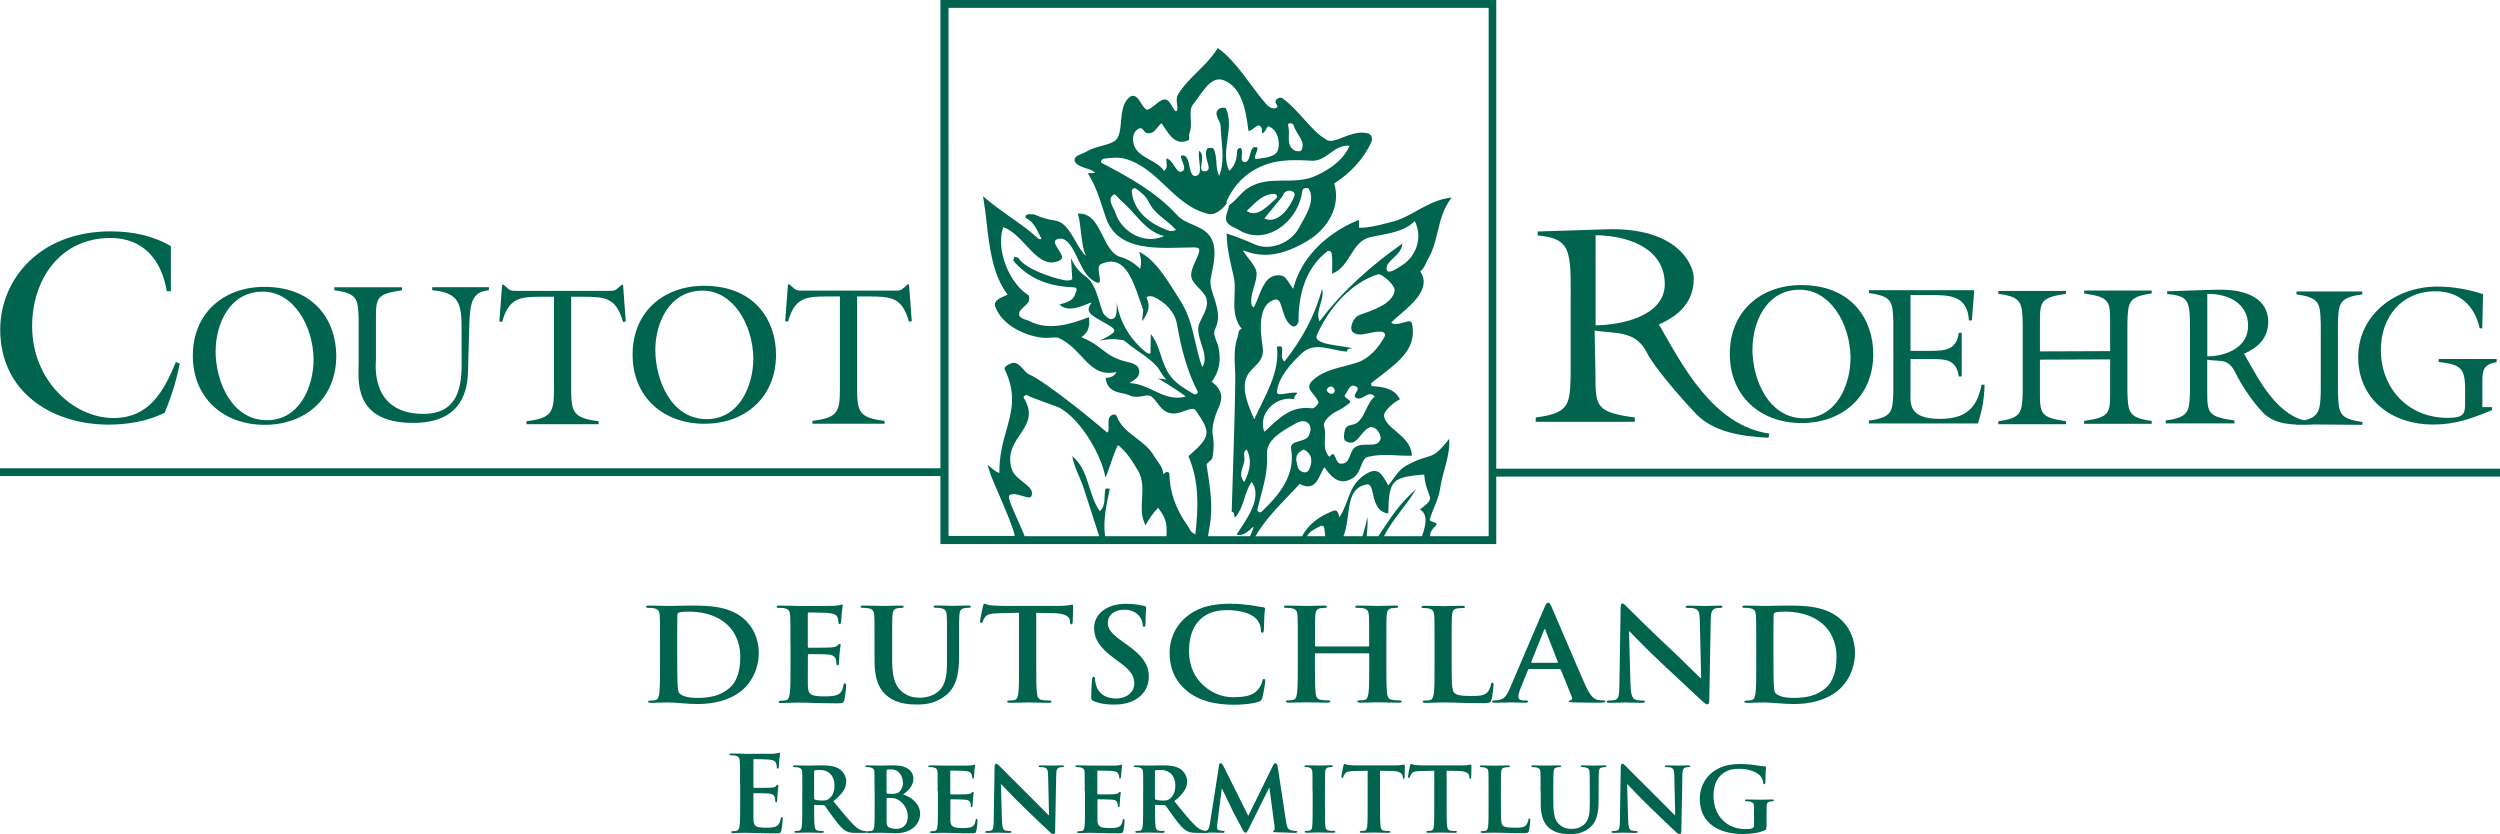 <?xml version="1.0" encoding="UTF-8"?> <svg xmlns="http://www.w3.org/2000/svg" id="Calque_2" data-name="Calque 2" viewBox="0 0 351.73 117.35"><defs><style> .cls-1 { fill: #00644e; } </style></defs><g id="contenu"><g><g><path class="cls-1" d="M92.86,90.44c0-2.75,0-3.26-.04-3.84-.04-.61-.19-.9-.83-1.03-.16-.04-.48-.05-.76-.05-.21,0-.33-.04-.33-.16s.14-.16.43-.16c1.03,0,2.25.05,2.79.05.6,0,1.82-.05,2.98-.05,2.42,0,5.66,0,7.77,2.06.97.94,1.88,2.44,1.88,4.6,0,2.28-1.03,4.02-2.11,5.05-.89.85-2.91,2.14-6.49,2.14-.7,0-1.49-.05-2.23-.11s-1.41-.11-1.9-.11c-.21,0-.64,0-1.1.02-.45,0-.95.04-1.34.04-.25,0-.39-.05-.39-.18,0-.09.08-.14.31-.14.29,0,.52-.04.7-.07.39-.07.48-.47.56-1,.1-.76.1-2.19.1-3.85v-3.18ZM95.28,92.43c0,1.92.02,3.31.04,3.66.02.45.06,1.18.21,1.38.25.34,1.01.72,2.54.72,1.98,0,3.29-.36,4.45-1.3,1.24-1,1.63-2.64,1.63-4.51,0-2.3-1.03-3.78-1.86-4.52-1.78-1.59-3.99-1.81-5.5-1.81-.39,0-1.1.05-1.26.13-.17.07-.23.16-.23.36-.02.62-.02,2.19-.02,3.62v2.28Z"></path><path class="cls-1" d="M111.21,90.44c0-2.75,0-3.26-.04-3.84-.04-.61-.19-.9-.83-1.03-.16-.04-.48-.05-.76-.05-.21,0-.33-.04-.33-.16s.14-.16.43-.16c.52,0,1.08.02,1.57.02.5.02.95.04,1.22.04.62,0,4.47,0,4.84-.02.37-.04.68-.07.83-.11.1-.02.21-.07.31-.07s.12.07.12.16c0,.13-.1.34-.15,1.18-.02.18-.06.98-.1,1.19-.02.09-.06.2-.19.2s-.17-.09-.17-.25c0-.13-.02-.43-.12-.65-.14-.33-.33-.54-1.3-.65-.33-.04-2.36-.07-2.75-.07-.1,0-.14.05-.14.18v4.58c0,.13.02.2.14.2.43,0,2.65,0,3.1-.04.47-.04.76-.09.93-.27.14-.14.21-.23.31-.23.08,0,.14.04.14.14s-.08.4-.16,1.32c-.02.36-.08,1.09-.08,1.21,0,.15,0,.34-.17.34-.14,0-.17-.07-.17-.16-.02-.18-.02-.42-.08-.65-.1-.36-.37-.63-1.08-.71-.37-.04-2.29-.05-2.75-.05-.1,0-.12.07-.12.18v1.43c0,.62-.02,2.28,0,2.81.04,1.25.35,1.52,2.32,1.52.5,0,1.32,0,1.82-.22.5-.22.74-.6.87-1.34.04-.2.08-.27.21-.27.16,0,.16.14.16.33,0,.42-.16,1.65-.25,2.01-.14.47-.31.47-1.05.47-1.45,0-2.52-.04-3.35-.05-.83-.04-1.43-.05-2.01-.05-.21,0-.64,0-1.1.02-.45,0-.95.04-1.34.04-.25,0-.39-.05-.39-.18,0-.09.08-.14.31-.14.29,0,.52-.04.7-.07.39-.07.48-.47.56-1,.1-.76.1-2.19.1-3.85v-3.18Z"></path><path class="cls-1" d="M123.04,90.44c0-2.75,0-3.26-.04-3.84-.04-.61-.19-.9-.83-1.03-.15-.04-.48-.05-.76-.05-.21,0-.33-.04-.33-.16s.14-.16.43-.16c1.03,0,2.25.05,2.83.05.47,0,1.69-.05,2.38-.05.29,0,.43.04.43.16s-.12.16-.31.16c-.21,0-.33.02-.56.05-.52.09-.68.4-.72,1.03-.04.58-.04,1.09-.04,3.84v2.53c0,2.62.56,3.73,1.51,4.45.87.67,1.76.74,2.42.74.85,0,1.9-.25,2.67-.98,1.06-1,1.12-2.62,1.12-4.49v-2.26c0-2.75,0-3.26-.04-3.84-.04-.61-.19-.9-.83-1.03-.16-.04-.48-.05-.7-.05s-.33-.04-.33-.16.14-.16.41-.16c.99,0,2.21.05,2.23.05.23,0,1.45-.05,2.21-.05.27,0,.41.04.41.16s-.12.16-.35.16c-.21,0-.33.02-.56.05-.52.09-.68.4-.72,1.03-.04.58-.04,1.09-.04,3.84v1.94c0,2.01-.21,4.14-1.84,5.45-1.38,1.1-2.77,1.3-4.03,1.3-1.03,0-2.89-.05-4.3-1.25-.99-.83-1.72-2.17-1.72-4.8v-2.64Z"></path><path class="cls-1" d="M143.37,86.21l-2.89.07c-1.12.04-1.59.13-1.88.52-.19.27-.29.49-.33.63-.04.14-.1.22-.21.22-.14,0-.17-.09-.17-.29,0-.29.37-1.94.41-2.08.06-.24.12-.34.23-.34.16,0,.35.18.83.22.56.05,1.3.09,1.94.09h7.67c.62,0,1.05-.05,1.34-.09.29-.05.45-.09.52-.09.14,0,.15.11.15.38,0,.38-.06,1.63-.06,2.1-.02.18-.06.29-.17.29-.15,0-.19-.09-.21-.36l-.02-.2c-.04-.47-.56-.98-2.29-1.01l-2.44-.05v7.42c0,1.66,0,3.09.1,3.87.06.51.17.91.75.98.27.04.7.07.99.07.21,0,.31.05.31.14,0,.13-.15.18-.37.18-1.28,0-2.5-.05-3.04-.05-.45,0-1.67.05-2.44.05-.25,0-.39-.05-.39-.18,0-.09.08-.14.31-.14.29,0,.52-.04.7-.07.39-.07.5-.47.56-1,.1-.76.1-2.19.1-3.85v-7.42Z"></path><path class="cls-1" d="M153.9,98.66c-.31-.13-.37-.22-.37-.61,0-1,.08-2.08.1-2.37.02-.27.08-.47.23-.47.17,0,.19.16.19.31,0,.23.08.61.17.92.43,1.34,1.57,1.83,2.77,1.83,1.74,0,2.6-1.1,2.6-2.06,0-.89-.29-1.72-1.9-2.9l-.89-.65c-2.13-1.56-2.87-2.82-2.87-4.29,0-1.99,1.78-3.42,4.47-3.42,1.26,0,2.07.18,2.58.31.17.04.27.09.27.22,0,.24-.08.76-.08,2.17,0,.4-.06.54-.21.54-.14,0-.19-.11-.19-.33,0-.16-.1-.72-.5-1.19-.29-.34-.85-.89-2.11-.89-1.43,0-2.3.78-2.3,1.86,0,.83.45,1.47,2.05,2.61l.54.38c2.34,1.65,3.18,2.9,3.18,4.61,0,1.05-.43,2.3-1.82,3.15-.97.58-2.05.74-3.08.74-1.12,0-1.99-.13-2.83-.47Z"></path><path class="cls-1" d="M166.95,97.16c-1.9-1.56-2.4-3.58-2.4-5.34,0-1.23.41-3.37,2.27-4.96,1.39-1.19,3.23-1.92,6.12-1.92,1.2,0,1.92.07,2.81.18.74.09,1.36.25,1.94.31.21.02.29.11.29.22,0,.15-.06.36-.1,1-.04.6-.02,1.59-.06,1.95-.02.27-.06.42-.23.42-.16,0-.19-.15-.19-.4-.02-.56-.27-1.19-.76-1.66-.64-.63-2.15-1.12-3.93-1.12-1.69,0-2.79.4-3.64,1.12-1.41,1.21-1.78,2.93-1.78,4.69,0,4.31,3.51,6.44,6.1,6.44,1.72,0,2.77-.18,3.54-1.01.33-.34.58-.87.66-1.19.06-.29.1-.36.25-.36.14,0,.17.13.17.27,0,.22-.23,1.79-.43,2.41-.1.31-.17.4-.5.52-.77.29-2.25.42-3.49.42-2.65,0-4.88-.54-6.64-1.97Z"></path><path class="cls-1" d="M192.51,90.95c.06,0,.12-.04.12-.13v-.38c0-2.75,0-3.26-.04-3.84-.04-.61-.19-.9-.83-1.03-.16-.04-.48-.05-.76-.05-.21,0-.33-.04-.33-.16s.14-.16.41-.16c1.05,0,2.27.05,2.79.05.46,0,1.68-.05,2.44-.05.27,0,.41.04.41.16s-.12.16-.35.16c-.15,0-.33.02-.56.05-.52.09-.68.4-.72,1.03-.04.58-.04,1.09-.04,3.84v3.18c0,1.66,0,3.09.1,3.87.06.51.17.91.76.98.27.04.7.07.99.07.21,0,.31.05.31.14,0,.13-.16.18-.39.18-1.26,0-2.48-.05-3.02-.05-.45,0-1.67.05-2.42.05-.27,0-.41-.05-.41-.18,0-.09.08-.14.31-.14.29,0,.52-.04.7-.07.39-.07.48-.47.56-1,.1-.76.1-2.19.1-3.85v-1.59c0-.07-.06-.11-.12-.11h-7.4c-.06,0-.12.02-.12.11v1.59c0,1.66,0,3.09.1,3.87.06.51.17.91.76.98.27.04.7.07.99.07.21,0,.31.05.31.14,0,.13-.15.18-.39.18-1.26,0-2.48-.05-3.02-.05-.45,0-1.67.05-2.44.05-.25,0-.39-.05-.39-.18,0-.09.08-.14.31-.14.29,0,.52-.04.7-.07.39-.07.48-.47.56-1,.1-.76.1-2.19.1-3.85v-3.18c0-2.75,0-3.26-.04-3.84-.04-.61-.19-.9-.83-1.03-.16-.04-.48-.05-.76-.05-.21,0-.33-.04-.33-.16s.14-.16.41-.16c1.05,0,2.27.05,2.79.05.46,0,1.69-.05,2.44-.05.27,0,.41.04.41.16s-.12.16-.35.16c-.15,0-.33.02-.56.05-.52.09-.68.4-.72,1.03-.04.58-.04,1.09-.04,3.84v.38c0,.09.06.13.12.13h7.4Z"></path><path class="cls-1" d="M204.24,93.63c0,2.32,0,3.57.41,3.89.33.27.83.4,2.34.4,1.03,0,1.78-.02,2.27-.51.23-.24.46-.74.5-1.09.02-.16.06-.27.21-.27.14,0,.16.09.16.31,0,.2-.14,1.56-.29,2.08-.12.4-.21.49-1.22.49-1.39,0-2.4-.04-3.27-.05-.87-.04-1.57-.05-2.36-.05-.21,0-.64,0-1.1.02-.45,0-.95.04-1.34.04-.25,0-.39-.05-.39-.18,0-.09.08-.14.31-.14.29,0,.52-.04.7-.07.39-.07.48-.47.56-1,.1-.76.1-2.19.1-3.85v-3.18c0-2.75,0-3.26-.04-3.84-.04-.61-.19-.9-.83-1.03-.16-.04-.39-.05-.64-.05-.21,0-.33-.04-.33-.16s.14-.16.43-.16c.91,0,2.13.05,2.65.05.46,0,1.88-.05,2.63-.05.27,0,.41.04.41.16s-.12.16-.35.16c-.21,0-.52.02-.76.05-.52.09-.68.4-.72,1.03-.04.58-.04,1.09-.04,3.84v3.18Z"></path><path class="cls-1" d="M215.13,94.15c-.1,0-.14.04-.17.15l-1.05,2.59c-.19.45-.29.89-.29,1.1,0,.33.17.56.77.56h.29c.23,0,.29.04.29.14,0,.14-.12.18-.33.18-.62,0-1.45-.05-2.05-.05-.21,0-1.28.05-2.29.05-.25,0-.37-.04-.37-.18,0-.11.08-.14.23-.14.17,0,.45-.02.6-.04.89-.11,1.26-.72,1.65-1.63l4.86-11.37c.23-.52.35-.72.54-.72.17,0,.29.16.48.58.46,1,3.56,8.38,4.8,11.13.74,1.63,1.3,1.88,1.7,1.97.29.05.58.07.81.07.15,0,.25.02.25.14,0,.14-.17.18-.89.18s-2.11,0-3.66-.04c-.35-.02-.58-.02-.58-.14,0-.11.08-.14.27-.16.14-.04.27-.2.17-.42l-1.55-3.84c-.04-.09-.1-.13-.19-.13h-4.32ZM219.08,93.25c.1,0,.12-.05.1-.11l-1.74-4.47c-.02-.07-.04-.16-.1-.16s-.1.09-.12.16l-1.78,4.45c-.02.07,0,.13.08.13h3.56Z"></path><path class="cls-1" d="M229.41,96.42c.04,1.41.29,1.88.68,2.01.33.11.7.13,1.01.13.21,0,.33.04.33.14,0,.14-.17.18-.45.18-1.26,0-2.03-.05-2.4-.05-.17,0-1.08.05-2.09.05-.25,0-.43-.02-.43-.18,0-.11.12-.14.31-.14.25,0,.6-.02.87-.09.5-.14.58-.67.6-2.24l.17-10.71c0-.36.06-.62.25-.62.21,0,.39.24.72.56.23.24,3.18,3.19,6,5.81,1.32,1.23,3.93,3.84,4.26,4.13h.1l-.19-8.13c-.02-1.1-.19-1.45-.66-1.63-.29-.11-.76-.11-1.03-.11-.23,0-.31-.05-.31-.16,0-.15.21-.16.5-.16,1.01,0,1.94.05,2.34.05.21,0,.95-.05,1.9-.05.25,0,.45.02.45.16,0,.11-.12.16-.35.16-.19,0-.35,0-.58.05-.54.14-.7.52-.72,1.54l-.21,11.42c0,.4-.08.56-.25.56-.21,0-.45-.2-.66-.4-1.22-1.09-3.7-3.46-5.71-5.32-2.11-1.95-4.26-4.22-4.61-4.56h-.06l.21,7.6Z"></path><path class="cls-1" d="M247.09,90.44c0-2.75,0-3.26-.04-3.84-.04-.61-.19-.9-.83-1.03-.16-.04-.48-.05-.76-.05-.21,0-.33-.04-.33-.16s.14-.16.43-.16c1.03,0,2.25.05,2.79.05.6,0,1.82-.05,2.98-.05,2.42,0,5.66,0,7.77,2.06.97.94,1.88,2.44,1.88,4.6,0,2.28-1.03,4.02-2.11,5.05-.89.85-2.91,2.14-6.49,2.14-.7,0-1.49-.05-2.23-.11-.74-.05-1.41-.11-1.9-.11-.21,0-.64,0-1.1.02-.45,0-.95.04-1.34.04-.25,0-.39-.05-.39-.18,0-.09.08-.14.31-.14.29,0,.52-.04.7-.07.39-.07.48-.47.56-1,.1-.76.1-2.19.1-3.85v-3.18ZM249.51,92.43c0,1.92.02,3.31.04,3.66.02.45.06,1.18.21,1.38.25.34,1.01.72,2.54.72,1.98,0,3.29-.36,4.45-1.3,1.24-1,1.63-2.64,1.63-4.51,0-2.3-1.03-3.78-1.86-4.52-1.78-1.59-3.99-1.81-5.5-1.81-.39,0-1.1.05-1.26.13-.17.07-.23.16-.23.36-.02.62-.02,2.19-.02,3.62v2.28Z"></path></g><g><path class="cls-1" d="M24.05,40.97h-.58c-.73-4.36-3.28-7.49-7.92-7.49-7.06,0-11.03,5.79-11.03,12.43,0,7.6,5.83,12.9,11.43,12.9,5.06,0,7.06-3.71,8.8-7.88l.54.23c-.46,2.36-1.2,4.68-2.12,6.92-2.47,1.19-5.14,1.66-7.87,1.66C7.21,59.74.03,55.1.03,46.37c0-6.88,5.37-13.82,15.55-13.82,2.94,0,5.91.58,8.46,2.08v6.34Z"></path><path class="cls-1" d="M30.33,49.39c0,4.28,2.26,9.73,7.22,9.73,4.56,0,6.57-4.64,6.57-8.58-.08-4.87-2.92-9.51-7.14-9.51-4.74,0-6.64,4.64-6.64,8.36M47.31,50.08c0,5.92-4.3,9.69-10.09,9.69s-10.09-3.78-10.09-9.73,4.3-9.68,10.06-9.68c7.06,0,10.12,4.8,10.12,9.72"></path><path class="cls-1" d="M68.79,40.41v.42c-2.5.27-2.67,1.81-2.78,5.46l-.17,6.04c-.08,3.55-1.6,7.17-7.71,7.17-8.55,0-7.67-6.18-7.67-8.38v-6.18c-.09-2.83-.12-3.67-3.42-4.1v-.42h9.51v.42c-3.61.52-3.66,1.08-3.66,4.1v5.66c0,.52-.88,7.63,6.67,7.63,5.96,0,5.38-5.68,5.38-9.05v-2.89c0-3.51-.28-5.1-4.13-5.46v-.42h7.99Z"></path><path class="cls-1" d="M87.44,40.07h.22l.38,5.15-.38.09c-.96-3.42-2.48-3.56-5.65-3.56h-1.65v12.74c0,3.42.17,4.33,3.86,4.77v.42h-10.15v-.42c3.7-.44,3.87-1.35,3.87-4.77v-12.74h-1.65c-3.17,0-4.69.14-5.65,3.56l-.38-.09.38-5.15h.22l.28.25c.68.64.79.6,1.7.6h12.63c.91,0,1.02.04,1.71-.6l.28-.25Z"></path><path class="cls-1" d="M92.2,49.23c0,4.28,2.26,9.74,7.22,9.74,4.55,0,6.57-4.63,6.57-8.57-.09-4.88-2.92-9.51-7.14-9.51-4.74,0-6.65,4.63-6.65,8.35M109.18,49.92c0,5.93-4.3,9.7-10.08,9.7s-10.1-3.77-10.1-9.73,4.3-9.68,10.06-9.68c7.06,0,10.12,4.79,10.12,9.71"></path><path class="cls-1" d="M127.67,40.02h.22l.39,5.16-.39.09c-.96-3.42-2.48-3.56-5.65-3.56h-1.65v12.73c0,3.43.16,4.33,3.86,4.77v.41h-10.15v-.41c3.7-.44,3.87-1.34,3.87-4.77v-12.73h-1.66c-3.17,0-4.69.14-5.65,3.56l-.39-.09.39-5.16h.22l.28.26c.69.64.8.61,1.71.61h12.63c.91,0,1.02.03,1.71-.61l.27-.26Z"></path><path class="cls-1" d="M224.49,45.77c3.82-.04,9.73-1.38,9.73-5.79,0-4.65-4.4-6.8-9.73-6.89v12.68ZM220.99,41.11c0-6.07-.2-7.58-4.65-7.98v-.56l9.69-.31c10-.31,12.27,4.99,12.27,6.89,0,3.34-2.06,5.24-4.93,6.51l.2.28c3.07,5.35,7.45,13.95,15.36,15.06l-.12.59c-4.22-.19-7.87-.96-10.18-3.35-2.62-2.74-6.06-6.86-6.9-8.57-1.59-3.29-4.59-2.68-7.38-3.17l.12,6.33c0,4.37.09,5.16,5.53,5.91v.6h-13.94v-.6c4.76-.63,4.8-1.82,4.92-5.91v-11.72Z"></path><path class="cls-1" d="M246.55,49.12c0,4.28,2.27,9.73,7.24,9.73,4.55,0,6.57-4.63,6.57-8.57-.09-4.88-2.93-9.52-7.15-9.52-4.74,0-6.65,4.64-6.65,8.36M263.55,49.82c0,5.93-4.31,9.7-10.09,9.7s-10.09-3.77-10.09-9.73,4.3-9.68,10.06-9.68c7.06,0,10.12,4.8,10.12,9.71"></path><path class="cls-1" d="M262.95,59.17c3.31-.45,3.34-1.27,3.43-4.11v-9.71c-.09-2.85-.12-3.68-3.43-4.11v-.41h14.81l-.33,4.25h-.42c-.2-3.56-2.76-3.57-5.54-3.57h-2.68v7.85h2.86c2.07,0,3.63-.17,3.94-2.54h.41v6.15h-.41c-.35-2.43-1.87-2.45-3.94-2.45h-2.86v4.52c0,1.62-.4,3.89,4.13,3.89,3.47,0,5.19-1.33,5.87-4.8h.42c-.03,2.09-.39,3.8-.94,5.45h-15.33v-.41Z"></path><path class="cls-1" d="M287,55.15c0,3.04.06,3.59,3.67,4.11v.42h-9.52v-.42c3.31-.44,3.34-1.27,3.43-4.11v-9.7c-.09-2.84-.12-3.67-3.43-4.11v-.41h9.52v.41c-3.61.53-3.67,1.08-3.67,4.11v3.99l9.88-.04v-4c0-3.03-.05-3.59-3.66-4.11v-.41h9.51v.41c-3.31.44-3.33,1.27-3.42,4.11v9.71c.09,2.84.11,3.67,3.42,4.11v.41h-9.51v-.41c3.61-.52,3.66-1.07,3.66-4.11v-4.55l-9.88.04v4.55Z"></path><path class="cls-1" d="M310.55,50.14c2.65-.03,5.74-1.24,5.74-4.3,0-3.22-2.84-4.52-5.74-4.5v8.8ZM308.12,46.5c0-4.22-.13-4.85-3.22-5.13v-.39l6.73-.22c6.95-.22,7.49,3.17,7.49,4.5,0,2.31-1.43,3.64-3.42,4.52l.13.19c2.13,3.72,4.61,8.77,9.33,9.4l.04.33c-2.6.15-5.2.03-6.8-1.63-1.82-1.9-3.25-4.33-3.83-5.51-1.11-2.28-2.1-1.62-4.03-1.95v4.44c0,3.03.06,3.58,3.83,4.11v.41h-9.67v-.41c3.3-.45,3.33-1.28,3.41-4.11v-8.55Z"></path><path class="cls-1" d="M328.94,55.25c.09,2.84.11,3.67,3.42,4.11v.41l-9.36-.07-.14-.34c.07-.34,0,0,.9-.15,2.48-.4,2.68-1.41,2.75-3.97v-9.71c-.08-2.83-.11-3.66-3.41-4.11v-.41h9.25v.41c-3.3.45-3.33,1.28-3.42,4.11v9.71Z"></path><path class="cls-1" d="M350.61,57.28v.41c-2.95,1.24-5.21,2.04-8.33,2.04-5.67,0-10.5-3.45-10.5-9.49s5.35-9.92,11.11-9.92c2.18,0,4.39.38,6.46,1.07l-.12,4.8h-.36c-.69-3.2-2.88-5.21-6.23-5.21-4.77,0-7.67,3.64-7.67,8.25,0,5.46,3.89,9.56,9.37,9.56,2.51,0,2.48-.65,2.48-2.45v-1.66c0-3.05-.79-3.39-3.72-3.75v-.42h8.16v.42c-1.92.39-2.01,1.16-2.01,2.86v3.49h1.35Z"></path><path class="cls-1" d="M160.98,49.35c-1.06-.88-3.35-3.17-3.88-6.88,0,0,.17,1.95-.35,2.29-.53.35-.89,0-1.41-.52-.53-.54-.95-4.25-2.54-5.31-1.58-1.05-2.12-2.65-2.12-2.65l.17,2.82s.18.36-.71.36-5.82-1.41-6.88-3.19l-.53-.17-.18.53s1.76,2.46,5.29,3.35c3.53.89,4.08-.21,3.36,1.59q-.36.88-2.12,1.24s.71,1.23,3.36.17c2.65-1.06-.47.19,1.29,1.42,1.76,1.24,3.71,1.77,2.83,2.47-.89.71-1.95,1.07-1.95,1.07,0,0,1.77-.36,2.65-.18.88.18.53-.17,1.59.71,1.06.88,3.53,2.29,4.24,3.54.71,1.23,1.05,1.4,1.05,1.4l-1.23-.17s2.19,1.23,3.92,2.55c-3.09.82-4.86-1.75-7.92-1.9.56-.38,1.26-.67,1.36-1.41.18-1.22-1.12-1.42-1.76-1.58-3.23-.79-3.14-2.12-6.37-3.46,1.03-.66,1.24-1.66,1.06-2.82-2.68,1.05-5.71,1.93-8.38.55-.48-.24-1.69-.36-1.4-1.22.19-.57.94-.9,1.27-1.47.16-.28.16-.84,0-.94-2.73-1.71-4.64-6.49-3.54-9.58,2.99.98,4.89,6.38,8.04,4.62,1-.55-1.67-2.5-.44-2.93,2.24-.76,2.89,4.28,4.8,5.66,2.38,1.72.29-1.66,1.34-2.15,3.61-1.65,4.66,2.85,5.95,6.45.05.14-.26,1.76-.1,1.52.58-.85,1.24-1.87.59-3.16-.15-.31.59-.37.91-.23,1.7.74,3.05,2.13,3.35,3.87.59,3.31,1.36,6.5,2.94,9.53.07.13-.3.47-.6.29-1.19-.73-2.32-1.32-3.2-2.45-1.45-1.84-1.39-4.22-2.82-5.99l-.04,2.38s.18.89-.88,0M209.41,75.44h-8.19c-.06-.38.08-.81.78-1.48.55-.54-.96-.45-.84-.91.44-1.46,1.25-2.86,1.45-4.29.33-2.41,1.45-4.59,1.28-7.02-2.67,3.42-2.37,1.74-6.08,3.79-1.12.62-1.68,1.82-2.5,2.76-.97-1.8-1.53-2.76-3.49-1.36-2.14,1.53-2.02,3.82-3.37,5.84-.08.12-.06-1.23-.89-.9-2.03.82-3.45,1.87-4.38,3.58h-6.55c1.38-2.35,3.11-4.08,4.9-5.96.43-.46.87-.93,1.33-1.41.43.24.81.35,1.16.35.96,0,1.38-.88,1.79-1.73.16-.33.33-.67.52-.97.69.98,1.48,1.98,2.63,1.98.46,0,.93-.16,1.4-.47.63-.42.9-1.1,1.13-1.69.28-.7.47-1.14.97-1.27.69-.17,1.48-.27,2.44-.27.57,0,1.14.03,1.71.06.57.03,1.16.05,1.73.05h.31l-.03-.31c-.19-1.42-1.26-2.32-2.2-3.12-.82-.69-1.6-1.34-1.71-2.22-.05-.42.92-1.56,1.99-2.15l.26-.14-.15-.25c-.82-1.37-2.4-1.49-3.66-1.6h-.08c-.07,0-.11-.04-.13-.09-.06-.13-.03-.31-.01-.34.45-.37.91-.72,1.39-1.09,2.5-1.92,5.1-3.89,4.33-7.32-.04-.14-.17-.29-.41-.29-.17,0-.4.07-.68.15-.5.15-1.18.33-1.59.19-.13-.05-.22-.15-.22-.18.33-.34.76-.7,1.2-1.08,1.88-1.61,4.43-3.8,2.87-6.12.42-.28.64-.77.81-1.15.06-.14.12-.28.18-.37.79-1.31,1.14-2.72,1.47-4.1.36-1.5.71-2.91,1.59-4.22l.35-.53-.63.1c-1.57.28-2.93,1.03-4.25,1.76-1.18.66-2.3,1.28-3.57,1.58-.26.07-.53.13-.79.2-1.2.3-2.45.62-3.75.62-.04-.06-.03-.28-.03-.41,0-.11,0-.22,0-.32l-.02-.38-.36.15c-4.61,1.96-7.88,5.5-8.87,9.54-.16-.2-.31-.44-.47-.67-.38-.58-.72-1.09-1.15-1.17-.18-.04-.34-.06-.51-.06-1.58,0-2.21,1.61-2.77,3.04-.2.51-.41,1.05-.66,1.49-.14-.12-.29-.25-.3-.34-.17-.88.09-1.73.33-2.55.2-.68.4-1.32.37-1.97-.04-.64-.57-1.33-1.13-2.05-.25-.3-.49-.63-.71-.95-.02-.01-.02-.03-.02-.07.02-.04.04-.07.04-.1.96.41,1.97.62,2.99.62,1.82,0,3.71-.61,5.96-1.94,2.64-1.56,4.81-4.65,3.8-8.1,2.32-1.49,4.01-3.35,5.16-5.67.13-.26.21-.65.07-.96-.08-.15-.22-.35-.55-.43-.25-.06-.52-.09-.79-.09-.95,0-1.88.36-2.7.68-.89.36-1.72.65-2.18.38-1.22-.68-2.22-1.78-3.26-2.95-.91-1-1.83-2.05-2.98-2.9-.1-.08-.23-.12-.35-.12-.28,0-.52.19-.63.36-.08.13-.09.27,0,.41.11.2.24.43.21.51,0,.02-.04.08-.21.16-.09.04-.16.06-.27.06-.43,0-.88-.35-.98-.47-.79-.89-1.53-1.87-2.31-2.93-1.34-1.8-2.72-3.66-4.38-4.91l-.24-.18-.16.24c-.71,1.13-1.69,2.1-2.65,3.05-.99.98-2.02,2-2.77,3.22-.27.42-.2.98-.14,1.48.08.7.05.88-.17.91-.12,0-.38-.45-.51-.66-.3-.53-.64-1.09-1.17-1-.43.08-.83.41-1.25.75-.33.27-.67.55-1,.67-.03,0-.07.02-.1.02-.28,0-.6-.5-.86-.91-.34-.54-.66-1.05-1.15-1.05-.15,0-.3.05-.43.16-1,.74-1.13,2.11-1.25,3.44-.11,1.21-.21,2.36-.97,2.81-.5.3-1.12.47-1.79.65-.75.21-1.54.42-2.2.84-.12.07-.31.15-.51.23-.47.19-.97.39-1.05.78-.04.12-.03.32.15.53.35.4.91.58,1.45.76.51.16,1,.32,1.29.65-.12.02-.27.02-.37.02-.08,0-.16,0-.22,0l-.46.04.24.39c.86,1.42,1.4,3.06,1.91,4.65.13.4.26.8.4,1.21,1.27,3.72,4.95,4.24,8.73,4.24.68,0,1.35-.02,2.01-.04.57-.02,1.12-.03,1.67-.03.26,0,.57.04.68.19.18.28-.16,1.01-.46,1.67-.38.84-.78,1.72-.58,2.43.15.53.58.97,1.03,1.43.44.47.91.94,1.07,1.5.27.91-.22,1.87-.65,2.72-.13.25-.25.5-.34.72-.38.91-.04,1.95.29,2.96.38,1.17.74,2.29.1,3.21-.43-1.15-.7-2.35-.97-3.52-.46-1.99-.94-4.06-2.17-5.92-.24-.37-.49-.78-.75-1.18-1.24-1.96-2.66-4.19-4.39-5.25l-.58-.36.16.66c.14.52.13,1.31-.05,1.74-.87-.9-2.01-1.46-2.79-1.67-1.14-.32-1.8-1.65-2.44-2.93-.76-1.52-1.54-3.08-3.15-3.15h-.38s.11.36.11.36c.12.38.21,1.18.31,2.01.17,1.4.35,2.83.69,3.42.02.03.01.06-.01.12-.56-.54-1.01-1.34-1.45-2.11-.74-1.29-1.5-2.63-2.85-2.83-.99-.14-1.94-.42-2.8-.81-.04-.02-.14-.08-.58-.08-.41,0-.7.02-.75.28l-.02.24.2.1c.9.44,1.45,1.62,1.86,2.48.06.14.13.28.19.39-.12.04-.37,0-.38,0-1.23-1.14-2.71-2.19-4.14-3.19-1.13-.8-2.2-1.57-3.14-2.35l-.57-.49.12.75c.15.92.27,1.93.39,2.98.39,3.44.83,7.33,2.96,10.14-.08.04-.17.08-.26.11-.67.26-1.79.71-1.49,1.55.92,2.57,4.04,4.07,6.57,4.38.39.05.87.02,1.32,0,.22-.02.43-.03.61-.03.23,0,.31.03.33.03,1.43.62,2.37,1.64,3.28,2.61,1.12,1.21,2.17,2.34,3.89,2.34.31,0,.63-.03.93-.11.02,0,.07.05.08.1.01.03,0,.05-.01.06-.28.37-.7.59-1.18.64l-.3.02.06.31c.29,1.41,1.38,1.66,2.34,1.86.38.08.75.17,1.05.32.23.11.52.17.88.17.45,0,.95-.09,1.39-.18.66-.13,1.04.38,1.51.99.41.55.88,1.17,1.63,1.43.21.07.43.11.67.11.56,0,1.12-.19,1.61-.37.4-.14.77-.28,1.07-.28.23,0,.37.07.5.26,2.08,3.02,2.17,3.57-.89,6.26l-.15.14.07.18c1.37,3.31,1.37,6.73.89,10.83-.02-.02-.04-.03-.06-.04-.56-.36-.6-.43-.72-.68-.08-.15-.19-.36-.42-.68-1.57-2.23-2.39-4.61-2.45-7.07,0-.23-.16-.33-.32-.33-.14,0-.26.09-.4.22-.03.03-.09.07-.13.11v-.02c-.07-.81-.47-1.36-.86-1.89-.15-.21-.3-.43-.43-.64-.64-1.12-1.62-1.86-2.56-2.58-1.13-.86-2.18-1.65-2.71-3.04-.06-.16-.21-.25-.37-.25-.28,0-.67.27-.73.62-.07.33-.06.64-.05.94.01.28.02.55-.03.8-.02.1-.12.2-.18.17-1.72-1.5-8.57-7.11-10.96-8.16-.3-.14-.56-.42-.82-.73-.3-.33-.61-.67-1.02-.85-.48-.21-1.35.27-1.55.57-.09.15-.06.27-.03.33,1.64,3.47.98,5.81.22,8.52-.48,1.71-1.02,3.63-.99,6.03-.31-.11-.62-.29-.95-.57l-.7-.59.26.89c.22.73.77,2.01,1.41,3.47.84,1.97,1.88,4.37,2.16,5.65h-9.33V1.11h75.99v74.33ZM200.05,75.44h-5.34c1.24-2.41,2.85-3.9,4.55-6.64-2.64,2.31-3.63,4.13-5.34,6.64h-1.63c.04-.9.2-1.81.07-2.69-.18,1.07-.4,1.77-.67,2.69h-2.68c1.13-2.74.09-6.65,3.24-7.28,1.38-.28.34,3.72,3.07,4.09.07-4.83.61-5.09,5.05-5.49.35,3.65,1.97,2.97-.6,4.93,1.2.62.81,2.32.29,3.75M183.89,75.44c.37-.66.95-.97,1.86-1.4.75-.35.54.67.72,1.4h-2.59ZM182.84,63.59c.21-.16.53-.38.66-.3,1.14.59,1.19,1.72.69,2.73-.42.88-1.52.26-1.62-.34-.13-.67-.48-1.5.27-2.08M181.65,63.18c.66,3.74-1.82,6.6-4.16,8.82-.24.23-.64-.09-.59-.29.62-2.67,1.54-5.08,1.35-7.78-.14-1.99,2.04-3.22,3.59-4.1.53-.29,1.31-.83,2.01-.44.82.48.52,1.53.24,1.98-.62.95-2.67.49-2.44,1.81M187.06,54.42c.33-.15.56.08.68.34.15.33-.07.61-.33.65-.22.02-.53-.14-.67-.33-.21-.29.06-.54.32-.67M189.27,62.02c1.53.97,2.01-1.02,3.2-1.79.97-.63,1.91.93,1.76,1.52-.36,1.44-2.47.33-3.59,1.18-.88.67-.63,2.54-2.15,2.28-.39-.07-.53-.79-.8-1.24-.15-.23-.47.06-.63.31-1.24-1.19-.29-2.86-.79-4.34-.19-.54.78-1.59,1.82-2.09.61-.29,1.19-.68,1.72-1.09.64-.5-1-.75-.55-1.24.42-.47.64-1.78,1.63-1.06.56.4-.95,1.29.08,1.59.79.24,1.62-1.22,2.44-.25-1.23,1.03-1.3,2.87-2.57,3.74-.48.32-1.37.15-1.6.87-.18.53-.24,1.43.04,1.6M190.4,46.78c1,.77,2.63-.3,4.06-.09.28.04.51.33.35.65-.92,1.7-2.25,3.15-3.93,3.69-2.18.7-4.51.92-6.16,2.45-1.34,1.25.26,1.78.78,3.1.08.18-.58.91-.9.87-3.09-.42-4.73,1.5-6.72,3.31-1-2.72,1.82-5.15,4.23-4.59-.2-.46.62-.87.34-.91-1.03-.16-2.83.61-2.79-.11.16-2.01,1.93-4.02,3.62-5.55,1.75-1.56,4.09-.26,6.24-.13-.1-.58,1.03-.41.66-.5-1.59-.39-5.51-.48-4.91-1.82,1.65-3.73,4.72-7.34,8.61-8.56.46-.15,2.48,1.53,2.33,2.34-.34,1.82-2.87,2.65-4.89,3.37-1,.35-1.57,2-.94,2.48M177.64,48.74c-.4-2.52-.62-6.01,1.77-6.6,1.13-.27.8,2.82,2.38,3.73.52.29.91-.45.9-.66-.02-3.69.95-7.46,4.04-9.84.27-.21.59.04.63.32.14.94.05,1.87.05,2.82,2.58-.96,2.69-4.5,5.34-5.13,2.11-.51,4.62-.6,6.3-2.28,1.14,2.31.22,4.97-1.83,6.25-.68.41-2.1,1.45-2.14.45-.04-1.22,2.15-1.86,2.21-3.52-4.4,3.08-8.4,6.64-11.64,10.94-.67-1.59.77-3.02.35-4.58-1.01,3.83-2.85,7.13-5.29,10.23-.72-.61-.08-1.47-.41-2.08-.06-.1-.42-.04-.65-.04.45,3.74-1.73,6.97-3.18,10.24-.86-1.91-1.8-4.15-1.11-5.88.64-1.61,2.66-1.98,2.28-4.37M175.41,63.23c.79,1.6.41,3.1-.35,4.58-.97-1.07-.03-2.12.03-3.18.03-.48-.29-1.07.33-1.41M175.4,29.69c.12-.13.23-.23.36-.36,1.04-.98,2.01-2.07,3.53-2.06.25,0,.54.41.31.6-1.09.93-2.66,2.86-4.19,1.82M180.47,27.58c.02-.43.64-.93,1.29-.69.27.1.47.34.35.68-.6,1.63-2.37,4.06-4.23,3.17l2.59-3.16ZM181.21,17.64c-.12-.35.68-.49.83.07.34,1.22,1.75,2.17,1.04,3.46-.08.15-.67.15-.94,0-1.36-.78-.52-2.35-.93-3.53M167.33,18.76c.59-1.42-.25-3.13.52-4.07,1.21-1.46,2.43-4.09,4.28-3.41,2.58.95,3.16,4.24,3.51,7.08.03.26.75-.31,1.22-.64.28-.2.56.05.65.33.08.22.03.47.03.7.62-.08.61-1.11,1.01-.95,1.26.53,1.58,2.29,1.24,3.34-.31.97-2.02,1.1-3,1.22-.76.09.54-1.53-.01-1.65-1.18-.27-.64,2.18-1.71,2.08-.76-.06-.08-1.29-.44-1.89-.15-.23-.58.06-.58.32-.02,1.08-.26,2.09-1.12,2.82-1.3-2.9.82-5.98-.45-8.78-.06-.13-.66-.16-.92.02-1,.64.15,1.73.17,2.41.05,2.34.7,4.75-.2,7.06-.62-1.23-.18-2.68-.8-3.83-.08-.15-.77-.17-.88,0-.72,1.06.87,2.91-.16,3.15-1.58.36.18-2.07-.99-2.85-.22,1.29.66,3.3-.42,3.53-1.26.27-.58-3.07-2.01-2.89-.58.07,1.06,2.03-.09,2.29-.76.18-1-1.52-2.06-1.88-.12.59.31,1.29-.34,1.77-1.09-1.51-3.25-1.74-4.08-3.26-.42-.77-.53-2.2.56-2.7.55-.24.63.53,1.05.63,1.13.27,1.42-.88,2.11-1.37,1.01,1.46,1.87,3.28,3.83,2.37.14-.07-.04-.64.09-.95M163.77,33.22c-2.93,1.3-6.03-.75-6.83-3.25-.24-.73-1.33-2.08-.17-2.61.16-.07.61.57,1,.91,2.09,1.76,3.27,4.22,6,4.95M159.23,26.86c-.02-.23.34-.51.62-.31.7.51,1.36,1.06,1.71,1.77.89,1.85,2.59,2.59,3.84,3.95.15.16-.58.3-.92.19-2.6-.86-5.07-2.74-5.25-5.61M176.32,74.34c-.12.36-.28.72-.45,1.1h-5.91c.05-.39.12-.81.2-1.22.58-2.98.05-5.8-.4-8.8-.04-.3.76-.64.83-1.06.57-3.45-.61-2.77.45-6,.31-.94.97-1.87.74-2.88-.15-.7-.67-1.33-1.31-1.78,1.16-1.48,1.34-3.21.94-4.92-.19-.84-.84-1.7-.47-2.44,1.32-2.63-.9-5.19-.62-7.03.3-1.84,1.23-4.61-.31-6.35-1.16-1.3-3.21-1.39-4.37-2.67-3.04-3.33-6.79-5.33-10.66-7.39-.22-.11.05-.54.32-.58,1.06-.14,2.16-.24,3.14.06,4.75,1.44,6.77,6.69,11.73,7.75.65.13,1.82-.6,2.41-1.5h.02c-.04-.11-.05-.23,0-.35,1.15-2.56,3.09-4.32,5.67-5.19,2.02-.68,4.17-.59,6.31-.48,2.07.11,3.15-2.35,5.29-2.1-.93,2.06-2.66,3.22-4.62,4.16-3.2,1.56-6.74-.22-9.81,1.89-.98.68-1.55,1.7-2.53,2.31.01.49-.63,1.59-.36,2.23.3.69,1.14.87,1.59,1.16,3.84,2.51,8.53-.98,9.08-5.4.06-.52.81-.46.91-.3,1.03,1.65-.51,3.91-1.4,5.54-1.19,2.18-4.13,3.21-6.17,2.29-1.22-.54-2.59-1.09-3.98-1.54,0,2.04.57,4.24,1,6.1.52,2.24-.68,5.1,1.12,7.31-.55.14-.44.8-.56,1.12-.73,1.93-.32,4.19-.34,5.95-.08,6.19-.34,12.46-.51,18.7.57-.11.2,1.09.6.63,1.16-1.39,1.15-3.37,2.21-4.86,1.63,2.18-.79,5.37-2.12,7.4,1.35.48,2.63-1.76,2.33-.87M164.1,75.44h-8.63c-.29-2.34.2-4.39.67-6.69-.23,0-.61-.03-.62.02-.23,1.12.13,2.3-.78,3.16-1.7-2.39-1.47-5.74-3.88-7.77.28,1.65,1.15,3.07,1.64,4.63.75,2.39,1.43,4.34,2.15,6.65h-10.49c-.92-2.33-2.61-5.5-2.13-5.78.96-.57,2.85.85,3.11.08.49-1.44-2.3-2.06-2.81-3.78-1.34-4.56,4.41-5.66,1.67-10.05-.06-.1.31-.47.6-.27.51.34,4.13,1.53,4.55,1.77,3.1,1.79,5.92,6.88,6.37,9.79.68-1.5,1.01-3.12,1.77-4.58,1.21.96,2,2.21,2.79,3.55,1.47,2.47-.22,5.28,1.09,7.74.48-.9,1.06-1.74,1.76-2.47,1.19,1.56,1.26,2.24,1.18,4M210.51,65.94V0h-78.2v65.88H0v1.1h132.31v9.57h78.2v-9.5h141.22v-1.11h-141.22Z"></path></g><g><path class="cls-1" d="M104.12,110.29c0-2.25,0-2.66-.03-3.14-.03-.5-.15-.74-.64-.84-.12-.03-.37-.04-.58-.04-.16,0-.25-.03-.25-.13s.1-.13.33-.13c.4,0,.83.02,1.2.02.38.01.73.03.93.03.47,0,3.42,0,3.7-.01.28-.03.52-.06.64-.09.07-.01.16-.06.24-.06s.09.06.09.13c0,.1-.07.28-.12.96-.01.15-.04.8-.07.98-.01.07-.04.16-.15.16s-.13-.07-.13-.21c0-.1-.01-.36-.09-.53-.1-.27-.25-.44-.99-.53-.25-.03-1.81-.06-2.1-.06-.07,0-.1.04-.1.15v3.74c0,.1.01.16.1.16.33,0,2.03,0,2.37-.03.36-.03.58-.07.71-.22.1-.12.16-.19.24-.19.06,0,.1.03.1.12s-.06.33-.12,1.08c-.01.3-.06.89-.06.99,0,.12,0,.28-.13.28-.1,0-.13-.06-.13-.13-.01-.15-.01-.34-.06-.53-.07-.3-.28-.52-.83-.58-.28-.03-1.75-.04-2.1-.04-.07,0-.09.06-.09.15v1.17c0,.5-.01,1.86,0,2.29.03,1.02.27,1.24,1.78,1.24.38,0,1.01,0,1.39-.18.38-.18.56-.49.67-1.09.03-.16.06-.22.16-.22.12,0,.12.12.12.27,0,.34-.12,1.35-.19,1.64-.1.38-.24.38-.8.38-1.11,0-1.92-.03-2.56-.04-.64-.03-1.09-.04-1.54-.04-.16,0-.49,0-.84.01-.34,0-.72.03-1.02.03-.19,0-.3-.04-.3-.15,0-.07.06-.12.24-.12.22,0,.4-.03.53-.06.3-.06.37-.38.43-.81.07-.62.07-1.79.07-3.15v-2.6Z"></path><path class="cls-1" d="M112.88,111.31c0-1.91,0-2.26-.02-2.66-.03-.43-.15-.56-.56-.68-.1-.03-.33-.04-.52-.04-.13,0-.22-.04-.22-.13s.1-.12.3-.12c.68,0,1.51.03,1.78.03.44,0,1.63-.03,2.03-.03.83,0,1.78.07,2.47.53.37.25.92.89.92,1.73,0,.93-.53,1.76-1.81,2.78,1.15,1.42,2.07,2.56,2.86,3.34.72.72,1.18.78,1.39.83.13.03.21.03.31.03s.16.07.16.13c0,.1-.09.13-.25.13h-1.24c-.73,0-1.08-.07-1.42-.25-.56-.28-1.05-.87-1.78-1.85-.52-.68-1.07-1.52-1.23-1.72-.07-.07-.15-.09-.24-.09l-1.17-.03c-.06,0-.1.03-.1.1v.18c0,1.17.01,2.15.07,2.68.04.37.1.61.5.67.19.03.47.04.64.04.1,0,.16.07.16.13,0,.09-.1.13-.27.13-.75,0-1.83-.04-2.03-.04-.25,0-1.08.04-1.6.04-.16,0-.25-.04-.25-.13,0-.06.04-.13.21-.13.19,0,.34-.02.46-.04.27-.06.34-.3.38-.67.06-.53.06-1.52.06-2.68v-2.22ZM114.54,112.29c0,.13.03.18.12.22.28.09.67.12.99.12.52,0,.7-.04.92-.21.4-.28.84-.83.84-1.86,0-1.78-1.21-2.23-1.98-2.23-.33,0-.64.01-.77.04-.09.03-.12.07-.12.18v3.74Z"></path><path class="cls-1" d="M123.04,111.31c0-1.91,0-2.26-.01-2.66-.03-.43-.15-.56-.56-.68-.1-.03-.33-.04-.52-.04-.13,0-.22-.04-.22-.13s.1-.12.3-.12c.68,0,1.51.03,1.76.03.65,0,1.51-.03,1.95-.03,2.35,0,2.77,1.21,2.77,1.88,0,.98-.73,1.73-1.46,2.21,1.07.34,2.4,1.24,2.4,2.72,0,1.35-1.07,2.74-3.46,2.74-.15,0-.59-.01-1.04-.04-.44-.01-.9-.03-1.11-.03-.15,0-.43.01-.74.01-.31.01-.64.03-.9.03-.16,0-.25-.04-.25-.13,0-.06.04-.13.21-.13.19,0,.34-.02.46-.04.27-.06.34-.3.38-.67.06-.53.06-1.52.06-2.68v-2.22ZM124.73,111.52c0,.1.04.12.09.13.12.03.31.04.61.04.43,0,.8-.04,1.02-.22.34-.27.59-.72.59-1.33,0-.84-.5-1.89-1.63-1.89-.18,0-.43,0-.56.03-.09.01-.12.07-.12.21v3.03ZM124.73,115.22c0,.83.04,1.08.46,1.24.34.13.64.15.93.15.7,0,1.6-.38,1.6-1.78,0-.58-.25-1.57-1.23-2.23-.27-.19-.62-.33-1.12-.33h-.56s-.07.01-.07.09v2.86Z"></path><path class="cls-1" d="M131.92,111.31c0-1.91,0-2.26-.01-2.66-.03-.43-.15-.56-.56-.68-.1-.03-.33-.04-.52-.04-.13,0-.22-.04-.22-.13s.1-.12.3-.12c.68,0,1.51.03,1.88.03.41,0,3.3.01,3.55,0,.24-.01.44-.06.55-.07.07-.01.15-.06.21-.06.07,0,.09.06.09.12,0,.09-.07.24-.1.81-.01.13-.04.68-.07.83-.01.06-.04.21-.15.21-.09,0-.1-.06-.1-.16,0-.09-.01-.31-.09-.46-.1-.22-.21-.4-.86-.46-.22-.03-1.78-.06-2.04-.06-.06,0-.09.04-.09.12v3.11c0,.07.01.13.09.13.3,0,1.98,0,2.28-.03.31-.03.5-.06.62-.19.1-.09.15-.16.21-.16s.1.06.1.13-.03.28-.1.92c-.03.25-.06.75-.06.84,0,.1-.01.28-.13.28-.09,0-.12-.04-.12-.1-.01-.13-.01-.3-.04-.46-.07-.25-.24-.44-.72-.49-.24-.03-1.72-.06-2.04-.06-.06,0-.07.06-.07.13v1.01c0,.43-.01,1.5,0,1.86.03.86.43,1.05,1.76,1.05.34,0,.89-.01,1.23-.16.33-.15.47-.41.56-.93.03-.13.06-.19.15-.19.1,0,.12.16.12.3,0,.28-.1,1.14-.18,1.39-.09.33-.21.33-.7.33-.98,0-1.76-.01-2.4-.04-.64-.01-1.12-.03-1.51-.03-.15,0-.43.01-.74.01-.31.01-.64.03-.9.03-.16,0-.25-.04-.25-.13,0-.06.04-.13.21-.13.19,0,.34-.02.46-.04.27-.06.34-.3.38-.67.06-.53.06-1.52.06-2.68v-2.22Z"></path><path class="cls-1" d="M140.97,115.47c.03.98.19,1.27.44,1.36.22.07.47.09.68.09.15,0,.22.06.22.13,0,.1-.12.13-.3.13-.84,0-1.45-.04-1.69-.04-.12,0-.74.04-1.41.04-.18,0-.3-.01-.3-.13,0-.07.09-.13.21-.13.18,0,.41-.02.59-.06.34-.09.38-.43.4-1.52l.12-7.46c0-.25.09-.43.22-.43.16,0,.34.19.56.41.16.16,2.12,2.16,4.01,4.01.89.87,2.62,2.65,2.81,2.83h.06l-.13-5.59c-.01-.77-.13-.99-.44-1.11-.19-.07-.5-.07-.68-.07-.16,0-.21-.06-.21-.13,0-.1.13-.12.33-.12.68,0,1.38.03,1.66.03.15,0,.64-.03,1.27-.03.18,0,.3.01.3.12,0,.07-.07.13-.22.13-.13,0-.24,0-.4.04-.35.1-.46.33-.47,1.04l-.15,7.93c0,.28-.1.4-.21.4-.22,0-.4-.13-.53-.27-.81-.75-2.44-2.31-3.8-3.63-1.42-1.36-2.8-2.89-3.05-3.11h-.04l.15,5.13Z"></path><path class="cls-1" d="M152.61,111.31c0-1.91,0-2.26-.01-2.66-.03-.43-.15-.56-.56-.68-.1-.03-.33-.04-.52-.04-.13,0-.22-.04-.22-.13s.1-.12.3-.12c.68,0,1.51.03,1.88.03.41,0,3.3.01,3.55,0,.24-.01.44-.06.55-.07.07-.01.15-.06.21-.06.07,0,.09.06.09.12,0,.09-.07.24-.1.81-.01.13-.04.68-.07.83-.01.06-.04.21-.15.21-.09,0-.1-.06-.1-.16,0-.09-.01-.31-.09-.46-.1-.22-.21-.4-.86-.46-.22-.03-1.78-.06-2.04-.06-.06,0-.09.04-.09.12v3.11c0,.07.01.13.09.13.3,0,1.98,0,2.28-.03.31-.03.5-.06.62-.19.1-.09.15-.16.21-.16s.1.06.1.13-.03.28-.1.92c-.03.25-.06.75-.06.84,0,.1-.01.28-.13.28-.09,0-.12-.04-.12-.1-.01-.13-.01-.3-.04-.46-.07-.25-.24-.44-.72-.49-.24-.03-1.72-.06-2.04-.06-.06,0-.07.06-.07.13v1.01c0,.43-.01,1.5,0,1.86.03.86.43,1.05,1.76,1.05.34,0,.89-.01,1.23-.16.33-.15.47-.41.56-.93.03-.13.06-.19.15-.19.1,0,.12.16.12.3,0,.28-.1,1.14-.18,1.39-.09.33-.21.33-.7.33-.98,0-1.76-.01-2.4-.04-.64-.01-1.12-.03-1.51-.03-.15,0-.43.01-.74.01-.31.01-.64.03-.9.03-.16,0-.25-.04-.25-.13,0-.06.04-.13.21-.13.19,0,.34-.02.46-.04.27-.06.34-.3.38-.67.06-.53.06-1.52.06-2.68v-2.22Z"></path><path class="cls-1" d="M160.84,111.31c0-1.91,0-2.26-.02-2.66-.03-.43-.15-.56-.56-.68-.1-.03-.33-.04-.52-.04-.13,0-.22-.04-.22-.13s.1-.12.3-.12c.68,0,1.51.03,1.78.03.44,0,1.63-.03,2.03-.03.83,0,1.78.07,2.47.53.37.25.92.89.92,1.73,0,.93-.53,1.76-1.81,2.78,1.15,1.42,2.07,2.56,2.86,3.34.72.72,1.18.78,1.39.83.13.03.21.03.31.03s.16.07.16.13c0,.1-.09.13-.25.13h-1.24c-.73,0-1.08-.07-1.42-.25-.56-.28-1.05-.87-1.78-1.85-.52-.68-1.07-1.52-1.23-1.72-.07-.07-.15-.09-.24-.09l-1.17-.03c-.06,0-.1.03-.1.1v.18c0,1.17.01,2.15.07,2.68.04.37.1.61.5.67.19.03.47.04.64.04.1,0,.16.07.16.13,0,.09-.1.13-.27.13-.75,0-1.83-.04-2.03-.04-.25,0-1.08.04-1.6.04-.16,0-.25-.04-.25-.13,0-.06.04-.13.21-.13.19,0,.34-.02.46-.04.27-.06.34-.3.38-.67.06-.53.06-1.52.06-2.68v-2.22ZM162.49,112.29c0,.13.03.18.12.22.28.09.67.12.99.12.52,0,.7-.04.92-.21.4-.28.84-.83.84-1.86,0-1.78-1.21-2.23-1.98-2.23-.33,0-.64.01-.77.04-.09.03-.12.07-.12.18v3.74Z"></path><path class="cls-1" d="M171.48,107.71c.03-.21.15-.33.25-.33.13,0,.22.06.4.4l3.49,7.01,3.49-7.1c.1-.21.22-.31.34-.31.1,0,.25.13.3.4l1.18,7.77c.12.78.24,1.12.64,1.24.37.1.58.12.74.12.12,0,.21.04.21.12,0,.1-.15.15-.34.15-.33,0-2.17-.06-2.69-.09-.31-.01-.38-.07-.38-.15,0-.06.06-.1.15-.13.07-.03.1-.18.06-.53l-.72-5.45h-.04l-2.8,5.62c-.3.59-.37.71-.52.71-.16,0-.31-.25-.52-.64-.31-.58-1.35-2.5-1.49-2.86-.1-.24-.87-1.82-1.3-2.69h-.04l-.62,4.91c-.03.22-.04.38-.04.59,0,.24.18.33.4.37.22.04.34.06.46.06s.21.06.21.12c0,.12-.12.15-.31.15-.55,0-1.14-.04-1.38-.04-.25,0-.87.04-1.29.04-.13,0-.24-.03-.24-.15,0-.06.07-.12.21-.12.1,0,.19,0,.4-.03.35-.04.47-.55.53-.96l1.29-8.21Z"></path><path class="cls-1" d="M184.66,111.31c0-1.91,0-2.26-.02-2.66-.03-.43-.16-.58-.44-.67-.15-.04-.31-.06-.47-.06-.13,0-.21-.03-.21-.15,0-.07.1-.1.31-.1.49,0,1.38.03,1.75.03.33,0,1.17-.03,1.67-.03.16,0,.27.03.27.1,0,.12-.07.15-.21.15s-.24.01-.38.04c-.35.06-.46.24-.49.68-.03.4-.03.75-.03,2.66v2.22c0,1.21,0,2.22.06,2.75.04.34.13.53.52.59.18.03.47.04.67.04.15,0,.21.07.21.13,0,.09-.1.13-.25.13-.86,0-1.75-.04-2.1-.04-.3,0-1.18.04-1.7.04-.16,0-.25-.04-.25-.13,0-.06.04-.13.21-.13.19,0,.34-.02.46-.04.27-.06.34-.24.38-.61.06-.52.06-1.52.06-2.74v-2.22Z"></path><path class="cls-1" d="M192.42,108.44l-1.94.04c-.75.01-1.07.1-1.26.38-.13.18-.19.34-.22.43-.03.1-.06.16-.15.16s-.12-.07-.12-.21c0-.21.25-1.42.28-1.52.03-.16.07-.24.15-.24.1,0,.24.1.56.15.38.04.87.06,1.3.06h5.28c.41,0,.7-.03.89-.06.21-.03.31-.06.36-.06.09,0,.1.07.1.27,0,.27-.03,1.2-.03,1.52-.01.13-.04.21-.12.21-.1,0-.13-.06-.15-.25v-.13c-.04-.33-.38-.71-1.55-.72l-1.64-.03v5.09c0,1.15.01,2.15.07,2.69.04.36.12.59.5.65.18.03.47.04.67.04.15,0,.21.07.21.13,0,.09-.1.13-.25.13-.86,0-1.73-.04-2.1-.04-.3,0-1.18.04-1.7.04-.16,0-.25-.04-.25-.13,0-.06.04-.13.21-.13.19,0,.36-.02.46-.04.27-.06.34-.3.38-.67.06-.53.06-1.52.06-2.68v-5.09Z"></path><path class="cls-1" d="M201.79,108.44l-1.94.04c-.75.01-1.07.1-1.26.38-.13.18-.19.34-.22.43-.03.1-.06.16-.15.16s-.12-.07-.12-.21c0-.21.25-1.42.28-1.52.03-.16.07-.24.15-.24.1,0,.24.1.56.15.38.04.87.06,1.3.06h5.28c.41,0,.7-.03.89-.06.21-.03.31-.06.36-.06.09,0,.1.07.1.27,0,.27-.03,1.2-.03,1.52-.01.13-.04.21-.12.21-.1,0-.13-.06-.15-.25v-.13c-.04-.33-.38-.71-1.55-.72l-1.64-.03v5.09c0,1.15.01,2.15.07,2.69.04.36.12.59.5.65.18.03.47.04.67.04.15,0,.21.07.21.13,0,.09-.1.13-.25.13-.86,0-1.73-.04-2.1-.04-.3,0-1.18.04-1.7.04-.16,0-.25-.04-.25-.13,0-.06.04-.13.21-.13.19,0,.36-.02.46-.04.27-.06.34-.3.38-.67.06-.53.06-1.52.06-2.68v-5.09Z"></path><path class="cls-1" d="M211.17,113.53c0,1.61,0,2.41.28,2.65.22.19.72.27,1.73.27.7,0,1.2-.01,1.52-.36.16-.16.3-.52.33-.75.01-.12.04-.19.15-.19.09,0,.12.13.12.28s-.09,1.08-.19,1.45c-.09.28-.15.34-.83.34-.93,0-1.69-.01-2.34-.04-.65-.01-1.2-.03-1.73-.03-.15,0-.43.01-.74.01-.31.01-.64.03-.9.03-.16,0-.25-.04-.25-.13,0-.06.04-.13.21-.13.19,0,.34-.02.46-.04.27-.06.34-.3.38-.67.06-.53.06-1.52.06-2.68v-2.22c0-1.91,0-2.26-.02-2.66-.03-.43-.15-.56-.56-.68-.1-.03-.27-.04-.43-.04-.15,0-.22-.04-.22-.13s.09-.12.28-.12c.61,0,1.44.03,1.79.03.31,0,1.38-.03,1.88-.03.19,0,.28.03.28.12s-.07.13-.24.13c-.15,0-.35.01-.5.04-.35.06-.46.24-.49.68-.03.4-.03.75-.03,2.66v2.22Z"></path><path class="cls-1" d="M216.74,111.31c0-1.91.01-2.26-.01-2.66-.03-.44-.15-.56-.56-.68-.1-.03-.33-.04-.5-.04-.15,0-.22-.04-.22-.13s.09-.12.28-.12c.7,0,1.57.03,1.95.03.33,0,1.2-.03,1.67-.03.19,0,.28.03.28.12s-.07.13-.21.13c-.15,0-.22.01-.38.04-.34.06-.44.24-.47.68-.03.4-.03.75-.03,2.66v1.76c0,1.83.36,2.55.99,3.05.58.46,1.2.5,1.64.5.56,0,1.23-.16,1.75-.67.73-.68.75-1.78.75-3.06v-1.58c0-1.91-.01-2.26-.03-2.66-.03-.43-.13-.56-.55-.68-.1-.03-.33-.04-.47-.04s-.22-.04-.22-.13.09-.12.27-.12c.67,0,1.54.03,1.55.03.15,0,1.02-.03,1.52-.03.18,0,.27.03.27.12s-.07.13-.22.13-.22.01-.38.04c-.36.06-.44.24-.47.68-.01.4-.03.75-.03,2.66v1.35c0,1.41-.15,2.89-1.24,3.79-.92.77-1.91.9-2.75.9-.68,0-2.03-.03-2.97-.86-.67-.58-1.18-1.51-1.18-3.33v-1.85Z"></path><path class="cls-1" d="M229.07,115.47c.03.98.19,1.27.44,1.36.22.07.47.09.68.09.15,0,.22.06.22.13,0,.1-.12.13-.3.13-.84,0-1.45-.04-1.69-.04-.12,0-.74.04-1.41.04-.18,0-.3-.01-.3-.13,0-.07.09-.13.21-.13.18,0,.41-.02.59-.06.34-.09.38-.43.4-1.52l.12-7.46c0-.25.09-.43.22-.43.16,0,.34.19.56.41.16.16,2.12,2.16,4.01,4.01.89.87,2.62,2.65,2.81,2.83h.06l-.13-5.59c-.01-.77-.13-.99-.44-1.11-.19-.07-.5-.07-.68-.07-.16,0-.21-.06-.21-.13,0-.1.13-.12.33-.12.68,0,1.38.03,1.66.03.15,0,.64-.03,1.27-.03.18,0,.3.01.3.12,0,.07-.07.13-.22.13-.13,0-.24,0-.4.04-.35.1-.46.33-.47,1.04l-.15,7.93c0,.28-.1.4-.21.4-.22,0-.4-.13-.53-.27-.81-.75-2.44-2.31-3.8-3.63-1.42-1.36-2.8-2.89-3.05-3.11h-.04l.15,5.13Z"></path><path class="cls-1" d="M248.51,116.34c0,.34,0,.36-.16.44-.87.43-2.16.56-3.18.56-3.2,0-6.02-1.45-6.02-4.93,0-2.01,1.08-3.42,2.28-4.11,1.24-.72,2.41-.81,3.51-.81.9,0,2.04.15,2.31.21.27.04.72.12,1.04.13.15.01.18.06.18.15,0,.15-.09.49-.09,2.07,0,.19-.07.28-.18.28-.09,0-.12-.06-.13-.16-.03-.28-.1-.68-.44-1.04-.38-.4-1.36-.96-2.83-.96-.71,0-1.61.01-2.52.74-.72.59-1.2,1.52-1.2,3.06,0,2.71,1.75,4.68,4.53,4.68.34,0,.61,0,.92-.13.19-.09.25-.22.25-.44v-1.15c0-.62,0-1.09-.01-1.48-.01-.43-.15-.56-.56-.68-.1-.03-.33-.04-.5-.04-.12,0-.21-.06-.21-.13,0-.1.1-.12.28-.12.68,0,1.61.03,2,.03.41,0,1.09-.03,1.52-.03.18,0,.27.01.27.12,0,.07-.07.13-.16.13-.1,0-.21.01-.36.04-.35.06-.49.24-.5.68-.01.38-.01.89-.01,1.51v1.39Z"></path></g></g></g></svg> 